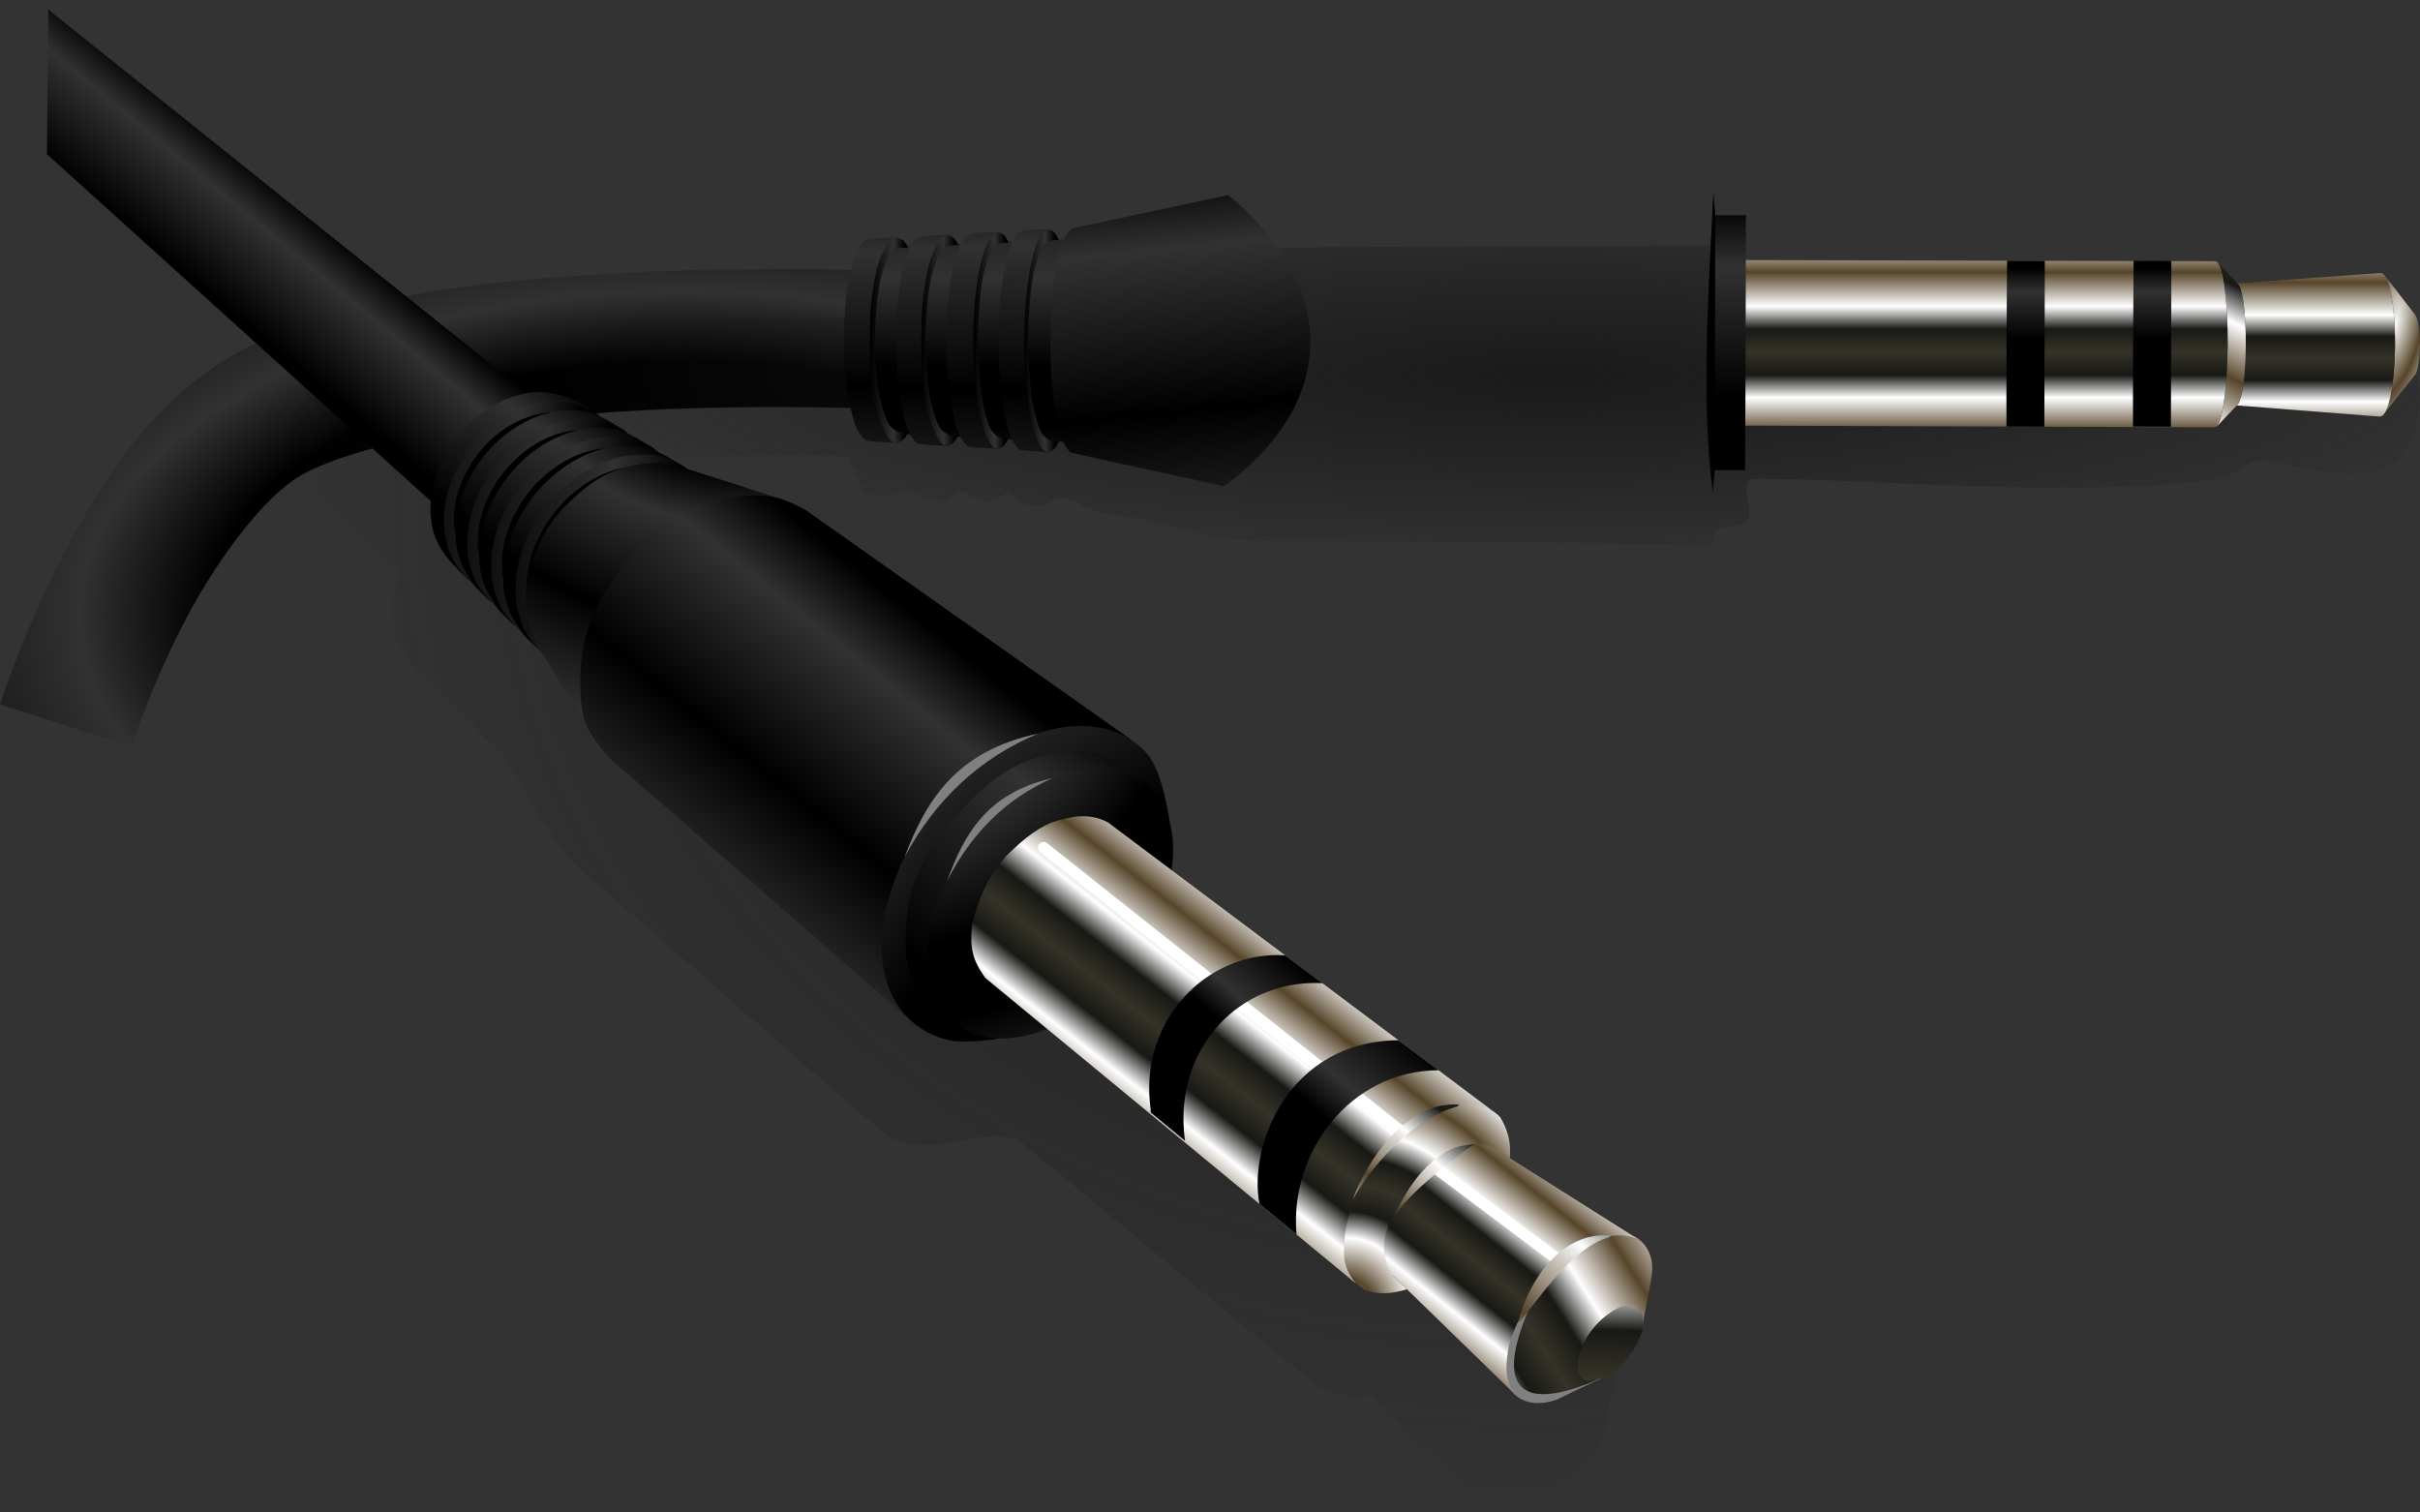 <svg xmlns="http://www.w3.org/2000/svg" xmlns:xlink="http://www.w3.org/1999/xlink" viewBox="0 0 800 500"><rect x="0" y="0" width="800" height="500" fill="#333333" stroke="none"/><defs><linearGradient id="D" y2="337.97" xlink:href="#a" spreadMethod="reflect" gradientUnits="userSpaceOnUse" x2="275.17" gradientTransform="matrix(1.516 0 0 1.288 -116.88 -322.8)" y1="337.97" x1="267.03"/><linearGradient id="c"><stop style="stop-color:#1a1a1a" offset="0"/><stop style="stop-color:#1a1a1a;stop-opacity:0" offset="1"/></linearGradient><linearGradient id="b"><stop style="stop-color:#fff" offset="0"/><stop style="stop-color:#57452a" offset=".3"/><stop style="stop-color:#fff" offset=".6"/><stop style="stop-color:#181815" offset=".798"/><stop style="stop-color:#353328" offset="1"/></linearGradient><linearGradient id="i" y2="204" xlink:href="#a" gradientUnits="userSpaceOnUse" x2="206.27" gradientTransform="translate(126.8 88.994) scale(.393)" y1="204" x1="36.266"/><linearGradient id="h" y2="186.59" xlink:href="#a" gradientUnits="userSpaceOnUse" x2="181.94" gradientTransform="translate(126.8 88.994) scale(.393)" y1="186.59" x1="16.676"/><linearGradient id="g" y2="66.617" xlink:href="#a" gradientUnits="userSpaceOnUse" x2="152.6" gradientTransform="translate(126.8 88.994) scale(.393)" y1="196.71" x1="49.086"/><linearGradient id="f" y2="55.002" xlink:href="#a" gradientUnits="userSpaceOnUse" x2="78.938" gradientTransform="translate(35.049 12.397) scale(.456)" y1="134.67" x1="12.726"/><linearGradient id="j" y2="221.47" xlink:href="#a" gradientUnits="userSpaceOnUse" x2="231.13" gradientTransform="translate(126.8 88.994) scale(.393)" y1="221.47" x1="56.322"/><linearGradient id="J" y2="-1.607" xlink:href="#a" spreadMethod="reflect" gradientUnits="userSpaceOnUse" x2="1058.1" gradientTransform="matrix(.523 0 0 .523 13.725 51.367)" y1="151.93" x1="1057"/><linearGradient id="R" y2="119.05" xlink:href="#a" gradientUnits="userSpaceOnUse" x2="1203.5" gradientTransform="rotate(90 658.6 115.13) scale(.523)" y1="119.05" x1="1253.9"/><linearGradient id="Q" y2="119.05" xlink:href="#a" gradientUnits="userSpaceOnUse" x2="1203.5" gradientTransform="rotate(90 637.68 94.21) scale(.523)" y1="119.05" x1="1253.9"/><linearGradient id="P" y2="296.06" xlink:href="#a" gradientUnits="userSpaceOnUse" x2="439.58" gradientTransform="translate(21.541 -313.66) scale(1.262)" y1="352.76" x1="439.58"/><linearGradient id="O" y2="119.03" xlink:href="#b" spreadMethod="reflect" gradientUnits="userSpaceOnUse" x2="1225.5" gradientTransform="rotate(-90 675.64 81.67) scale(.523)" y1="119.03" x1="1297.5"/><linearGradient id="N" y2="321.97" xlink:href="#b" gradientUnits="userSpaceOnUse" x2="565.67" gradientTransform="translate(-35.018 -360.29) scale(1.399)" y1="358.44" x1="548.18"/><linearGradient id="M" y2="-42.09" xlink:href="#a" spreadMethod="reflect" gradientUnits="userSpaceOnUse" x2="1044.4" gradientTransform="matrix(.523 0 0 .523 13.725 51.367)" y1="127.86" x1="1061.3"/><linearGradient id="L" y2="118.33" xlink:href="#b" spreadMethod="reflect" gradientUnits="userSpaceOnUse" x2="1431" gradientTransform="matrix(0 -.523 .523 0 702.8 866.87)" y1="118.33" x1="1499.4"/><linearGradient id="k" y2="244.62" xlink:href="#a" gradientUnits="userSpaceOnUse" x2="271.38" gradientTransform="translate(126.8 88.994) scale(.393)" y1="244.62" x1="76.841"/><linearGradient id="I" y2="-1.607" xlink:href="#a" spreadMethod="reflect" gradientUnits="userSpaceOnUse" x2="1058.1" gradientTransform="matrix(.545 0 0 .509 -16.873 52.993)" y1="151.93" x1="1057"/><linearGradient id="H" y2="-1.607" xlink:href="#a" spreadMethod="reflect" gradientUnits="userSpaceOnUse" x2="1058.1" gradientTransform="matrix(.537 0 0 .494 -28.616 54.691)" y1="151.93" x1="1057"/><linearGradient id="G" y2="-1.607" xlink:href="#a" spreadMethod="reflect" gradientUnits="userSpaceOnUse" x2="1058.1" gradientTransform="matrix(.551 0 0 .481 -54.398 56.167)" y1="151.93" x1="1057"/><linearGradient id="F" y2="337.97" xlink:href="#a" spreadMethod="reflect" gradientUnits="userSpaceOnUse" x2="275.17" gradientTransform="matrix(1.399 0 0 1.36 -51.636 -347.25)" y1="337.97" x1="267.03"/><linearGradient id="E" y2="337.97" xlink:href="#a" spreadMethod="reflect" gradientUnits="userSpaceOnUse" x2="275.17" gradientTransform="matrix(1.492 0 0 1.325 -93.776 -335.39)" y1="337.97" x1="267.03"/><linearGradient id="a"><stop style="stop-color:#000" offset="0"/><stop style="stop-color:#313131" offset=".6"/><stop style="stop-color:#323232" offset=".6"/><stop style="stop-color:#000" offset=".9"/><stop style="stop-color:#000" offset="1"/></linearGradient><linearGradient id="C" y2="337.97" xlink:href="#a" spreadMethod="reflect" gradientUnits="userSpaceOnUse" x2="275.17" gradientTransform="translate(-35.018 -360.29) scale(1.399)" y1="337.97" x1="267.03"/><linearGradient id="B" y2="152.63" xlink:href="#a" spreadMethod="reflect" gradientUnits="userSpaceOnUse" x2="1067.7" gradientTransform="matrix(.523 0 0 .523 13.725 51.367)" y1="-36.783" x1="1067.7"/><linearGradient id="m" y2="410.76" xlink:href="#a" spreadMethod="reflect" gradientUnits="userSpaceOnUse" x2="627.44" gradientTransform="translate(126.8 88.994) scale(.393)" y1="567.69" x1="500.58"/><linearGradient id="z" y2="819.38" xlink:href="#b" gradientUnits="userSpaceOnUse" x2="1144" gradientTransform="translate(126.8 88.994) scale(.393)" y1="992.13" x1="968.06"/><linearGradient id="y" y2="727.82" xlink:href="#b" gradientUnits="userSpaceOnUse" x2="959.36" gradientTransform="translate(126.8 88.994) scale(.393)" y1="852.23" x1="846.66"/><linearGradient id="x" y2="684.82" xlink:href="#b" spreadMethod="reflect" gradientUnits="userSpaceOnUse" x2="913.72" gradientTransform="translate(126.8 88.994) scale(.393)" y1="811" x1="811.17"/><linearGradient id="w" y2="827.78" xlink:href="#b" spreadMethod="reflect" gradientUnits="userSpaceOnUse" x2="909.29" gradientTransform="translate(126.8 88.994) scale(.393)" y1="914.02" x1="840.48"/><linearGradient id="v" y2="748.08" xlink:href="#a" gradientUnits="userSpaceOnUse" x2="814.28" gradientTransform="translate(126.8 88.994) scale(.393)" y1="665.38" x1="886.41"/><linearGradient id="u" y2="639.44" xlink:href="#a" gradientUnits="userSpaceOnUse" x2="696.73" gradientTransform="translate(134.64 94.845) scale(.393)" y1="573.36" x1="753.31"/><linearGradient id="t" y2="932.12" xlink:href="#b" gradientUnits="userSpaceOnUse" x2="1022.8" gradientTransform="translate(126.8 88.994) scale(.393)" y1="734.84" x1="1028.5"/><linearGradient id="s" y2="903.55" xlink:href="#b" spreadMethod="reflect" gradientUnits="userSpaceOnUse" x2="972.5" gradientTransform="translate(126.8 88.994) scale(.393)" y1="978.44" x1="854.24"/><linearGradient id="o" y2="371.78" xlink:href="#a" gradientUnits="userSpaceOnUse" x2="644.88" gradientTransform="translate(126.8 88.994) scale(.393)" y1="588.31" x1="456.98"/><linearGradient id="q" y2="798.37" xlink:href="#b" spreadMethod="reflect" gradientUnits="userSpaceOnUse" x2="857.63" gradientTransform="translate(126.8 88.994) scale(.393)" y1="898.34" x1="779.73"/><radialGradient id="p" xlink:href="#a" spreadMethod="reflect" gradientUnits="userSpaceOnUse" cy="461.03" cx="508.6" gradientTransform="matrix(1.132 0 0 1.246 -285.64 -376.42)" r="103.16"/><radialGradient id="r" xlink:href="#b" spreadMethod="reflect" gradientUnits="userSpaceOnUse" cy="869.92" cx="813.45" gradientTransform="matrix(.541 .145 -.165 .615 146.74 -217.32)" r="69.786"/><radialGradient id="n" xlink:href="#a" spreadMethod="reflect" gradientUnits="userSpaceOnUse" cy="747.49" cx="731.93" gradientTransform="matrix(1.532 0 0 1.684 -663.64 -784.85)" r="121.01"/><radialGradient id="A" xlink:href="#c" gradientUnits="userSpaceOnUse" cy="325.36" cx="389.72" gradientTransform="matrix(1.672 0 0 .318 -138.57 20.649)" r="206.59"/><radialGradient id="l" xlink:href="#a" spreadMethod="reflect" gradientUnits="userSpaceOnUse" cy="104.27" cx="110.2" gradientTransform="matrix(.578 .115 -.106 .533 192.96 23.1)" r="108.61"/><radialGradient id="K" xlink:href="#b" gradientUnits="userSpaceOnUse" cy="117.9" cx="1493.1" gradientTransform="matrix(2.592 .569 -1.551 7.06 -2895.6 -1575)" r="11.391"/><radialGradient id="d" xlink:href="#a" spreadMethod="reflect" gradientUnits="userSpaceOnUse" cy="9.453" cx="244.58" gradientTransform="matrix(.443 0 0 .237 117.75 201.17)" r="323.08"/><radialGradient id="e" xlink:href="#c" gradientUnits="userSpaceOnUse" cy="99.891" cx="976.54" gradientTransform="matrix(.8 0 0 .66 -277.12 97.707)" r="513.62"/></defs><path d="M270.02 89c-15.32-.197-36.34-.114-59.2 1.013-45.71 2.256-97.92 6.69-134.24 27.657-28.303 16.34-45.263 45.24-57.55 69.6C6.742 211.64 0 232.88 0 232.88l43.494 13.85s5.767-18.035 16.291-38.901c10.523-20.866 26.69-43.165 39.614-50.627 19.786-11.423 70.481-19.467 113.66-21.597 43.183-2.13 79.627-.342 79.627-.342l2.268-45.591s-9.615-.473-24.935-.67z" style="block-progression:tb;text-indent:0;color:#000;text-transform:none;fill:url(#d)"/><path style="fill:url(#e)" d="M21.969 40.406 21.5 88.188l110.94 100.28c-4.7 11.47-3.93 24.55 6.09 33.72 8.84 8.61 17.55 17.22 26.16 26.06-1.4-3.21 7.14 10.07 9.47 14.28 6.83 12.09 14.52 23.72 25.93 31.97 30.35 26.27 60.45 53.16 90.94 79.06 13.39 11.66 32.81-1.71 45.56 3.22 32.95 27.18 65.91 54.34 98.88 81.53-.2-.06-.35-.09-.41-.09.35.39 13.8 5.7 18.03 2.72 12.33 11.77 24.21 24.01 36.82 35.47 18.52 3.13 42.57-11.75 41.87-32.66 6.59-13.31-4.08-22.31-14.72-27.5l-30.65-19.37c1.86-14.86-12.46-19.53-21.94-27.82-29.86-22.41-59.98-44.96-89.94-67.44.82-16.21-1.36-37.08-17.06-45.71-34.62-24.43-69.22-48.87-103.85-73.29-16.44-8.54-36.3-9.48-51.18-21-6.43-3.14-12.38-7.74-18.63-11.53L21.97 40.408z"/><path d="m15.977 3.168-.466 47.794 134.47 121.55 36.155-32.99z" style="block-progression:tb;text-indent:0;color:#000;text-transform:none;fill:url(#f)"/><path style="fill:url(#g)" d="M178.15 129.63c-.909.008-1.834.061-2.767.172-8.711 1.205-16.46 5.924-22.18 12.086-7.317 8.13-11.904 18.974-10.698 29.73.734 7.94 5.22 13.238 10.832 18.578a21.231 21.231 0 0 0 2.287 1.894l1.636 2.016 3.959 3.96 1.93 1.425 2.078 2.558 4.033 4.033 1.98 1.45 2.102 2.607 4.12 4.107-1.611-1.992c1.73 2.02 3.816 3.824 6.258 5.422l5.422 2.164 5.976.861 6.32-.467 6.418-1.77 6.27-3 5.915-4.095 5.323-5.054 4.574-5.815 3.652-6.37 2.582-6.713 1.414-6.799.21-6.652c-.879-8.434-4.25-15.875-11.116-20.3l-4.955-3.025-3.037-1.426-1.881-1.574-4.87-2.963-2.962-1.414-1.857-1.537-4.783-2.914-2.336-1.106a21.1 21.1 0 0 0-2.398-1.783c-5.664-3.944-11.479-6.35-17.84-6.295z"/><path style="fill:#000" d="M212.99 153.79c-6.339-.794-12.084 1.457-17.619 4.316-8.46 4.368-13.956 11.7-18.308 19.943-3.113 5.895-3.922 12.246-3.516 18.775.509 8.2 4.907 12.929 10.5 18.468-4.23-4.206-6.005-9.255-6.824-14.964-.962-6.703.985-12.994 3.602-19.083 3.91-9.097 10.424-15.112 18.628-20.312 5.48-3.474 11.536-4.431 17.89-4.414 3.808.01 6.928 1.73 10.304 3.307-4.743-3.427-8.942-5.32-14.656-6.037zM182.14 136.33l-1.783.05s-3.646.685-5.398 1.274c-1.83.615-3.602 1.42-5.297 2.343a37.28 37.28 0 0 0-9.575 7.487c-1.407 1.534-2.67 3.205-3.82 4.94a40.022 40.022 0 0 0-3.005 5.348 36.349 36.349 0 0 0-2.088 5.704c-.503 1.865-.866 3.779-1.018 5.704-.147 1.845.101 5.552.101 5.552l.357 1.68c-.027-3.23.4-6.587 1.273-9.88 1.751-6.605 5.25-12.81 10.084-18.08 4.5-4.905 10.242-8.915 16.858-11.205a29.585 29.585 0 0 1 3.31-.917z"/><path style="fill:#000" d="m191.25 142.19-1.884.05s-3.784.712-5.603 1.325a33.93 33.93 0 0 0-5.5 2.445 37.557 37.557 0 0 0-5.195 3.463 40.94 40.94 0 0 0-4.686 4.38 41.608 41.608 0 0 0-4.023 5.093 40.336 40.336 0 0 0-3.107 5.603 38.213 38.213 0 0 0-2.14 5.856 34.408 34.408 0 0 0-1.069 5.908c-.171 1.911 0 5.756 0 5.756l.357 1.477a38.225 38.225 0 0 1 1.324-9.983c1.853-6.852 5.563-13.292 10.543-18.793 4.632-5.117 10.613-9.238 17.469-11.612 1.127-.39 2.316-.697 3.514-.967z"/><path style="fill:#000" d="m200.17 148.2-1.63.05s-3.887.742-5.755 1.376a35.257 35.257 0 0 0-5.704 2.546 39.782 39.782 0 0 0-5.399 3.617 41.923 41.923 0 0 0-4.89 4.532 43.184 43.184 0 0 0-4.125 5.297 43.408 43.408 0 0 0-3.26 5.806c-.903 1.955-1.672 3.983-2.24 6.061a35.491 35.491 0 0 0-1.12 6.163c-.178 1.961 0 5.908 0 5.908l.305 1.426c.023-3.366.5-6.824 1.426-10.237 1.927-7.111 5.754-13.814 10.95-19.507 4.825-5.286 10.988-9.605 18.08-12.122 1.075-.382 2.219-.65 3.361-.917z"/><path style="fill:url(#h)" d="M183.36 132.77c-.979.019-1.934.086-2.903.204-2.04.248-4.059.73-6.01 1.375-2.042.676-4.02 1.566-5.908 2.597a40.316 40.316 0 0 0-5.602 3.718 43.237 43.237 0 0 0-5.042 4.686 45.04 45.04 0 0 0-4.279 5.45 43.21 43.21 0 0 0-3.361 5.958 39.715 39.715 0 0 0-2.292 6.316c-.556 2.081-.95 4.218-1.12 6.366a31.577 31.577 0 0 0 .101 6.163 28.3 28.3 0 0 0 1.274 5.755c.594 1.755 1.358 3.472 2.342 5.042.955 1.523 3.413 4.176 3.413 4.176l1.986 1.477c-2.782-3.642-4.689-7.669-5.195-12.733a31.65 31.65 0 0 1-.153-2.903s-.291-1.111-.356-1.68a28.902 28.902 0 0 1-.102-5.552c.153-1.925.515-3.84 1.019-5.704a36.334 36.334 0 0 1 2.088-5.704 40.02 40.02 0 0 1 3.005-5.348c1.15-1.735 2.413-3.406 3.82-4.94a37.288 37.288 0 0 1 9.575-7.487c1.695-.923 3.466-1.728 5.296-2.343a28.717 28.717 0 0 1 5.4-1.273c.589-.077 1.782-.051 1.782-.051 2.8-.616 5.77-.912 8.76-.662 2.573.215 5.059.98 7.487 2.037l-1.732-1.426s-3.181-1.725-4.89-2.292a24.548 24.548 0 0 0-5.449-1.12c-.972-.09-1.975-.12-2.954-.102z"/><path style="fill:url(#i)" d="m195.53 138.57-6.06.153-6.214 1.477s-4.156 1.634-6.112 2.699a41.704 41.704 0 0 0-5.806 3.82 44.367 44.367 0 0 0-5.246 4.89 47.086 47.086 0 0 0-4.431 5.653c-1.324 1.977-2.525 4.049-3.514 6.213a42.296 42.296 0 0 0-2.343 6.57c-.58 2.151-1.027 4.351-1.222 6.57-.188 2.131-.193 4.292.05 6.418.23 2.005.67 3.998 1.325 5.908.62 1.81 1.427 3.573 2.444 5.195.975 1.554 3.464 4.278 3.464 4.278l2.037 1.528c-2.874-3.76-4.838-7.905-5.348-13.191a31.647 31.647 0 0 1-.153-3.056v-.153s-.296-.974-.356-1.477c-.227-1.905-.172-3.844 0-5.755a34.398 34.398 0 0 1 1.07-5.908 38.208 38.208 0 0 1 2.139-5.857 40.333 40.333 0 0 1 3.106-5.603c1.2-1.8 2.559-3.5 4.024-5.093a40.932 40.932 0 0 1 4.685-4.38 37.563 37.563 0 0 1 5.195-3.463 33.937 33.937 0 0 1 5.5-2.445c1.82-.613 3.7-1.076 5.603-1.324.623-.081 1.885-.05 1.885-.05 2.852-.644 5.854-.966 8.913-.714 2.697.223 5.27 1 7.792 2.089l-1.783-1.477s-3.276-1.808-5.042-2.394c-1.807-.6-5.602-1.12-5.602-1.12z"/><path style="fill:url(#j)" d="M201.74 144.33c-1.047.026-2.071.12-3.107.255-2.18.283-4.336.817-6.417 1.528-2.186.746-4.293 1.736-6.316 2.852a44.818 44.818 0 0 0-6.01 3.972 45.557 45.557 0 0 0-5.449 5.042c-1.684 1.838-3.208 3.83-4.584 5.908a48.416 48.416 0 0 0-3.616 6.469 44.498 44.498 0 0 0-2.495 6.773c-.615 2.231-1.07 4.52-1.274 6.825a33.296 33.296 0 0 0 .051 6.621c.23 2.055.666 4.1 1.324 6.06.632 1.88 1.45 3.715 2.496 5.4 1 1.61 3.565 4.43 3.565 4.43l2.037 1.478c-2.938-3.872-4.942-8.157-5.45-13.548a34.119 34.119 0 0 1-.152-3.362v-.05s-.254-.943-.306-1.427c-.207-1.958-.176-3.946 0-5.908.188-2.08.57-4.148 1.12-6.162.57-2.078 1.338-4.106 2.242-6.061a43.397 43.397 0 0 1 3.26-5.806 43.184 43.184 0 0 1 4.125-5.297 41.915 41.915 0 0 1 4.89-4.533 39.77 39.77 0 0 1 5.398-3.616 35.238 35.238 0 0 1 5.704-2.546c1.868-.634 3.8-1.114 5.755-1.376.54-.072 1.63-.05 1.63-.05 3.026-.708 6.22-1.087 9.473-.815 2.791.233 5.468 1.061 8.098 2.19l-1.884-1.58s-3.34-1.852-5.144-2.444c-1.873-.615-3.842-.957-5.806-1.12a29.446 29.446 0 0 0-3.158-.102z"/><path style="fill:url(#k)" d="M211.22 150.29c-1.08.048-2.14.159-3.209.306-2.247.309-4.474.844-6.62 1.578-2.258.773-4.436 1.793-6.52 2.954a46.543 46.543 0 0 0-6.213 4.177 49.164 49.164 0 0 0-5.654 5.246 50.445 50.445 0 0 0-4.787 6.111 49.488 49.488 0 0 0-3.77 6.672c-1.05 2.266-1.94 4.619-2.597 7.029a40.776 40.776 0 0 0-1.273 7.08c-.202 2.265-.236 4.561 0 6.824a29.92 29.92 0 0 0 1.324 6.264c.64 1.933 1.474 3.822 2.547 5.552a23.191 23.191 0 0 0 3.667 4.532 22.794 22.794 0 0 0 4.634 3.413c1.71.953 5.45 2.19 5.45 2.19l1.783-3.209s-3.323-1.087-4.839-1.935a20.39 20.39 0 0 1-4.176-3.107 21.264 21.264 0 0 1-3.31-4.125c-.963-1.558-1.721-3.252-2.292-4.992-.601-1.828-.976-3.738-1.172-5.653-.208-2.026-.185-4.083 0-6.112a36.568 36.568 0 0 1 1.172-6.366 40.396 40.396 0 0 1 2.342-6.315 44.646 44.646 0 0 1 3.413-6.01 46.265 46.265 0 0 1 4.278-5.45 44.306 44.306 0 0 1 5.042-4.736 41.11 41.11 0 0 1 5.603-3.77c1.871-1.042 3.83-1.954 5.857-2.648a31.58 31.58 0 0 1 5.959-1.426c1.918-.26 3.875-.35 5.806-.203 1.826.138 3.657.452 5.398 1.018a21.011 21.011 0 0 1 4.737 2.241 20.625 20.625 0 0 1 4.023 3.31c1.197 1.281 3.056 4.279 3.056 4.279l2.7-2.547s-2.089-3.31-3.413-4.736a23.007 23.007 0 0 0-4.43-3.718 23.39 23.39 0 0 0-5.298-2.496 25.475 25.475 0 0 0-5.959-1.171 27.012 27.012 0 0 0-3.26-.051z"/><path style="fill:url(#l)" d="M205.39 154.9c-7.489 2.23-13.275 7.185-18.701 12.603-5.654 5.646-9.18 12.611-11.361 20.164-2.965 10.268-1.846 16.532 2.557 26.115l19.046 31.12c96.517 99.259 152.73-36.013 62.51-79.564l-34.735-11.127c-6.597-2.029-12.893-1.225-19.316.689z"/><path style="fill:url(#m)" d="M242.98 164.19c-10.496 1.15-17.793 6.005-26.14 12.074-5.778 4.201-10.216 9.678-14.201 15.529-8.463 12.425-11.341 22.581-10.722 37.378.406 9.698 2.638 13.572 9.86 21.689l98.967 86.314 72.924-92.843-107.28-75.691c-8.45-4.798-14.063-5.476-23.41-4.45z"/><path style="fill:url(#n)" d="M349.29 240.79c-6.96 1.496-13.462 4.439-19.082 7.881-13.635 8.955-24.303 21.081-31.194 34.673-6.97 14.616-11.34 33.147-3.05 47.694 4.095 7.034 10.879 11.472 18.444 12.972 5.615.989 16.365-.713 16.365-.713l55.944-71.326s-2.183-16.51-7.328-22.624c-7.685-8.859-19.393-10.672-30.1-8.557z"/><path style="fill:url(#o)" d="M348.31 249.11c-13.604 2.411-22.043 9.508-31.169 19.439-12.007 13.067-17.878 25.207-17.779 42.874.076 13.605 4.897 17.089 14.902 25.538 30.854-30.854 42.095-44.293 62.387-79.441-10.642-8.4-15.229-10.734-28.341-8.41z"/><path style="fill:url(#p)" d="M363.6 253.91c-2.58-.038-5.172.282-7.697.811-2.766.58-5.47 1.484-8.078 2.57-2.821 1.175-5.533 2.626-8.127 4.242-2.758 1.718-5.378 3.667-7.857 5.767a74.303 74.303 0 0 0-7.23 7.045 77.399 77.399 0 0 0-6.32 8.053 74.672 74.672 0 0 0-5.14 8.706c-1.45 2.902-2.722 5.906-3.737 8.988-.957 2.907-1.725 5.89-2.2 8.914-.44 2.788-.681 5.626-.591 8.447.083 2.58.383 5.175 1.033 7.672.594 2.281 1.434 4.527 2.594 6.578 1.085 1.92 2.436 3.718 4.02 5.25a21.973 21.973 0 0 0 5.25 3.75c1.969 1.006 4.115 1.69 6.284 2.115 2.313.454 4.703.558 7.058.443 2.546-.124 5.082-.577 7.549-1.217 2.667-.692 5.264-1.672 7.77-2.816 2.673-1.22 5.24-2.682 7.698-4.291 2.58-1.69 5.035-3.583 7.365-5.607a74.828 74.828 0 0 0 6.774-6.7 77.525 77.525 0 0 0 5.939-7.575 74.924 74.924 0 0 0 4.918-8.164 67.682 67.682 0 0 0 3.689-8.484c.977-2.77 1.785-5.61 2.336-8.496.516-2.705.856-5.46.897-8.213.039-2.549-.119-5.12-.602-7.623-.446-2.31-1.114-4.603-2.102-6.738-.93-2.008-2.109-3.931-3.554-5.607a21.957 21.957 0 0 0-4.881-4.217c-1.866-1.177-3.938-2.06-6.062-2.656-2.265-.636-4.643-.912-6.996-.947zm-5.533 16.046c1.532.006 3.081.17 4.562.566 1.379.368 2.727.918 3.946 1.66a14.215 14.215 0 0 1 3.222 2.68c.953 1.07 1.728 2.31 2.348 3.602.66 1.377 1.12 2.857 1.427 4.353.332 1.624.441 3.297.43 4.955-.013 1.796-.216 3.595-.541 5.361a37.403 37.403 0 0 1-1.5 5.557 44.026 44.026 0 0 1-2.41 5.558 50.033 50.033 0 0 1-7.107 10.328 48.477 48.477 0 0 1-4.45 4.39 44.488 44.488 0 0 1-4.833 3.651c-1.61 1.047-3.29 2.003-5.041 2.791-1.637.737-3.337 1.36-5.078 1.796-1.609.403-3.261.686-4.918.75-1.528.058-3.078-.028-4.574-.345-1.4-.296-2.781-.767-4.045-1.438a14.312 14.312 0 0 1-3.37-2.484 15.07 15.07 0 0 1-2.557-3.443c-.733-1.342-1.256-2.806-1.623-4.29-.4-1.624-.574-3.308-.614-4.98-.045-1.825.113-3.658.405-5.46.316-1.944.827-3.86 1.451-5.73a43.77 43.77 0 0 1 2.422-5.778 48.314 48.314 0 0 1 3.308-5.582 50.122 50.122 0 0 1 4.057-5.164c1.447-1.611 3-3.133 4.648-4.537a43.784 43.784 0 0 1 5.029-3.726c1.667-1.05 3.41-1.997 5.226-2.766 1.682-.713 3.428-1.307 5.213-1.697 1.628-.356 3.3-.584 4.967-.578z"/><path style="fill:url(#q)" d="M347.57 271.91c-5.85 2.498-10.42 6.653-14.902 11.029-5.841 6.398-9.142 13.978-11.238 22.255-.88 7.675-.193 12.004 4.39 18.173l122.42 100.94c-4.552-5.541-4.007-12.025-3.025-18.701 2.187-9.241 7.352-16.954 13.119-24.308 4.51-5.306 10.069-9.205 15.972-12.763 7.275-3.162 11.387-4.322 18.874-1.5l-126.93-95.17c-6.218-3.32-12.327-2.022-18.69.05z"/><path style="fill:url(#r)" d="M484.53 365.12c-5.966.607-10.948 3.477-15.972 6.504-9.944 6.997-16.619 16.741-21.677 27.603-2.276 5.556-2.79 11.173-2.508 17.078.992 4.906 2.922 7.26 6.836 10.095 4.77 1.812 9.35 1.17 13.882-.196l-4.586-4.451a16.905 16.905 0 0 1-1.513-2.804c-.411-.86-.768-1.833-1.082-2.926a17.868 17.868 0 0 1-.11-3.43v-.05c.03-1.472.246-2.986.615-4.561.216-.678.44-1.35.676-2.017.243-.829.497-1.653.762-2.483.899-2.355 2.066-4.54 3.394-6.628 1.376-2.357 2.971-4.6 4.856-6.688 1.858-2.195 3.97-4.055 6.222-5.742.089-.071.18-.139.27-.21 1.48-1.161 3.021-2.226 4.673-3.135.005-.003.007-.009.012-.012.172-.106.343-.214.516-.32a24.222 24.222 0 0 1 2.46-1.082 28.62 28.62 0 0 1 1.487-.553c.36-.074.715-.154 1.07-.221.069-.015.14-.023.209-.037.422-.088.843-.156 1.266-.21l.357-.048.147-.013c2.32-.294 4.558-.217 6.861.922l5.496 3.443c.286-4.566-.226-8.493-3.184-13.574-3.216-3.474-6.944-4.024-11.435-4.254z"/><path style="fill:url(#s)" d="M524.64 411.1c-11.395 5.966-18.979 16.377-24.271 27.861-2.812 6.102-4.197 12.591-1.721 18.8 2.792 7.005 12.853 6.208 16.267 4.45 4.651-2.393 16.272-7.174 14.3-6.466-2.321.832-4.541 1.037-6.247-.726-1.88-1.945-1.41-4.704-.737-7.156 1.709-6.23 5.965-11.246 11.423-14.558 2.703-1.64 5.87-2.403 8.238-.074 1.343 1.322.737 6.767 1.07 4.992l2.889-15.443c.79-4.228.29-8.23-2.386-11.459-4.979-6.008-12.725-3.414-18.824-.221z"/><path style="fill:url(#t)" d="M535.44 451.92c3.45-3.22 5.791-7.19 7.357-11.596 1.434-6.018-.406-9.954-7.003-8.284-7.4 3.275-12.761 10.31-14.284 18.208-.246 10.504 9.144 5.705 13.93 1.672z"/><path style="block-progression:tb;text-indent:0;color:#000;text-transform:none;fill:#fff" d="M344.97 278.34a1.892 1.892 0 0 0-1.123 3.381l117.93 93.617a1.892 1.892 0 1 0 2.353-2.955l-117.95-93.61a1.892 1.892 0 0 0-1.218-.426z"/><path style="fill:url(#u)" d="M422.54 315.74c-24.739-.132-46.045 22.377-42.173 50.768.056.414.004.839.012 1.254l11.361 9.357c-4.039-29.085 16.482-52.391 43.526-52.145.64.006 1.284.026 1.918.061l-12.295-9.209a35.717 35.717 0 0 0-2.348-.086z"/><path style="fill:url(#v)" d="m416.36 398.01 12.234 10.07c-2.332-27.185 17.647-54.09 46.969-54.284l-13.218-9.91c-36.77.31-49.731 35.4-45.985 54.124z"/><path style="fill:gray" d="M505.87 431.67c2.566-5.866-6.896 6.685-8.264 17.77-1.449 11.744 6.81 16.832 16.974 13.276 1.431-.736 12.486-6.015 14.637-6.974 4.064-2.731-44.566 24.425-23.348-24.072z"/><path style="fill:url(#w)" d="M483.43 378.8c-6.29 2.094-11.091 6.415-15.64 11.054-4.668 5.17-7.592 11.256-9.689 17.816-1.178 5.041-.753 9.485 2.09 13.771l40.658 39.552c-3.805-4.903-3.018-10.562-1.991-16.291 2.186-8.18 6.854-15.062 12.013-21.628 5.188-6.11 11.532-10.527 18.8-13.734 4.068-1.422 7.627-1.22 11.595.148l-47.925-30.293c-3.295-1.63-6.464-1.1-9.91-.394z"/><path style="fill:url(#x)" d="M480.7 365.12c-16.032-.056-28.738 18.107-33.517 31.452 5.562-10.066 19.017-26.189 33.21-30.357 3.418-1.054 1.481-1.15.307-1.094z"/><path style="fill:gray" d="M347.82 257.29c-21.431 4.776-29.17 18.558-34.673 33.812 8.153-15.952 19.73-27.197 34.673-33.812zM343.12 242.54c-27.262 5.764-37.108 22.398-44.108 40.809 10.372-19.253 25.099-32.825 44.108-40.809z"/><path style="block-progression:tb;text-indent:0;color:#000;text-transform:none;fill:#fff" d="M474.6 384.22a1.907 1.907 0 0 0-1.037 3.444l38.77 29.08a1.907 1.907 0 1 0 2.287-3.05l-38.769-29.08a1.907 1.907 0 0 0-1.251-.394z"/><path style="fill:url(#y)" d="M483.43 378.8c-9.439 1.502-18.539 13.485-22.236 22.911 3.971-6.383 17.043-17.199 25.603-23.121 2.267-.768-2.589.17-3.368.21z"/><path style="fill:url(#z)" d="M531.17 408.35c-15.822-.515-26.304 15.998-29.331 29.033 4.4-4.147 16.642-24.175 29.062-28.023 2.99-.973 1.296-1.062.269-1.01z"/><path style="block-progression:tb;text-indent:0;color:#000;text-transform:none;fill:url(#A)" d="M566.5 81.094c-53.83.408-107.74.23-161.53 1-17.13 4.077-34.82 6.642-51.59 11.656-3.04 7.61-5.42-4.066-10.88-.312-4.93-2.944-7.13 5.998-9.88 2.781-2.68-4.09-8.82-1.373-12.65-1.031-2.28 5.302-3.96 1.075-6.78-.157-4.89-.244-10.37.43-13.16 3.719-2.8-4.774-9.29-2.305-13.65-1.75-1.97 2.509-3.4 5.29-4.44 8.22-3.46-.09-7.32-.16-11.91-.22-15.32-.2-36.36-.13-59.22 1-45.71 2.26-97.93 6.72-134.25 27.69-28.295 16.34-45.241 45.23-57.529 69.59C6.743 227.65 0 248.88 0 248.88l43.5 13.84s5.758-18.01 16.281-38.88c10.524-20.86 26.701-43.19 39.625-50.65 19.784-11.43 70.474-19.47 113.65-21.6 28.35-1.4 53.55-1.08 67.69-.71.98 4.52 2.7 8.75 5.91 12.12 5.32 2.35 11.85-.63 14.87-.97 2.65 3.86 9.99 4.94 12.91 2.31 5.24-4.71 4.73.52 10.62 1.25 6.38.8 7.15-5.66 11.06-.47 2.25 2.98 9.34 2.46 13-.18 2.77-1.99 10.96 4.35 17.6 5 15.09 1.48 29.57 8.41 44.72 8.72 50.38 1.01 101.01.17 151.25 1.59 6.69.19 1.04-4.77 6.43-5.75 2.19-.4 5.21-.2 7.85-1.59 4.17-2.21-3.33-14.72 3.22-14.66 50.86.49 102.27 6.33 152.69.22 7.11-.86 8.96-7.16 16.06-6.19 12.79 1.75 26.82 7.5 38.72 2.69 8.23-3.33 12.28-13.18 12.34-23.31.06-10.11-6.94-16.3-11.94-23.63-15.95.01-32.3 2.19-48.4 3.03-3.66-3.59-6.36-9.39-12.54-7.31-49.74-.19-99.97-.25-149.93-.41-1-4.306 1.98-12.544-1.1-14.809-6.43 1.097-11.27.219-9.5-7.437h-.09z"/><path d="m356.81 78.961-68.322 3.034c-6.929 20.226-5.393 40.573.229 60.98l68.306 3.405z" style="color:#000;fill:url(#B)"/><path style="color:#000;fill:url(#C)" d="M346.79 75.817c-2.354.279-8.668.787-8.668.787l.221 71.695s6.32 1.123 8.644 1.131c0 0 1.11-.605 1.537-1.057.647-.687 1.469-2.44 1.469-2.44-3.714.264-5.682-2.04-6.658-4.95-2.493-7.436-2.788-13.53-3.258-21.099-.41-6.59-.107-13.184.38-19.759.466-6.269 1.324-12.546 3.997-18.246 1.178-2.512 2.992-2.386 5.557-2.533 0 0-.113-.344-.196-.504-.406-.778-.814-1.599-1.464-2.188-.437-.397-1.561-.836-1.561-.836z"/><path d="M296.71 78.596c-2.55.257-9.265.715-9.265.715l.115 65.997s6.846 1.034 9.363 1.041c0 0 1.203-.556 1.665-.973.7-.632 1.592-2.246 1.592-2.246-4.023.244-6.156-1.876-7.213-4.555-2.7-6.845-3.02-12.454-3.53-19.42-.443-6.066-.114-12.135.414-18.186.503-5.77 1.433-11.548 4.328-16.794 1.276-2.312 3.242-2.196 6.02-2.331 0 0-.122-.317-.213-.464-.44-.717-.88-1.472-1.585-2.015-.473-.365-1.691-.77-1.691-.77z" style="color:#000;fill:url(#D)"/><path style="color:#000;fill:url(#E)" d="M313.35 77.664c-2.51.264-8.67.994-8.67.994l-.337 67.658s6.739 1.063 9.217 1.071c0 0 1.184-.573 1.639-1.001.69-.65 1.566-2.312 1.566-2.312-3.96.25-6.059-1.93-7.1-4.688-2.658-7.043-2.972-12.815-3.474-19.983-.436-6.242-.113-12.488.407-18.716.495-5.937 1.41-11.883 4.26-17.281 1.257-2.38 3.191-2.26 5.927-2.4 0 0-.12-.325-.21-.477-.432-.737-.867-1.515-1.56-2.073-.466-.376-1.665-.792-1.665-.792z"/><path d="M330.17 76.749c-2.354.271-8.609 1.026-8.609 1.026l.162 69.444s6.32 1.092 8.644 1.1c0 0 1.11-.588 1.537-1.028.647-.668 1.469-2.373 1.469-2.373-3.714.257-5.682-1.982-6.658-4.812-2.493-7.23-2.788-13.155-3.258-20.513-.41-6.407-.107-12.818.38-19.21.466-6.095 1.324-12.198 3.997-17.74 1.178-2.442 2.992-2.32 5.557-2.462 0 0-.113-.335-.196-.49-.406-.757-.813-1.555-1.464-2.128-.437-.386-1.561-.813-1.561-.813z" style="color:#000;fill:url(#F)"/><path style="color:#000;fill:url(#G)" d="M287.73 79.068c-.587.106-1.203.233-1.688.541-.714.453-1.182 1.157-1.636 1.818-1.453 2.296-2.246 4.906-2.876 7.258-.973 3.756-1.56 7.578-1.946 11.135a125.944 125.944 0 0 0-.448 19.971c.272 4.245.69 8.36 1.412 12.262.997 4.099 1.518 8.47 4.065 11.886.453.598.924 1.25 1.636 1.608.497.25 1.118.235 1.688.3 2.47.286 8.099.479 8.982.503.252.007-1.315-.086-1.8-.337-.708-.366-1.174-1.02-1.62-1.623-2.35-3.721-3.756-7.967-4.475-11.914-.737-4.224-1.157-8.464-1.378-12.427-.334-6.904-.224-13.689.448-20.256.424-3.927.995-7.705 1.911-11.285.75-2.605 1.878-5.305 3.305-7.486.442-.665.895-1.375 1.601-1.833.473-.306 1.795-.592 1.795-.592s-6.087-.048-8.976.472z"/><path d="M304.76 78.23c-.572.109-1.172.24-1.645.556-.696.466-1.152 1.19-1.594 1.869-1.416 2.36-2.188 5.043-2.802 7.46-.948 3.86-1.52 7.79-1.897 11.445a136.52 136.52 0 0 0-.436 20.527c.266 4.363.673 8.592 1.376 12.604.971 4.213 1.48 8.705 3.96 12.218.442.615.901 1.285 1.595 1.653.484.257 1.09.241 1.644.309 2.407.294 7.743.49 8.603.516.246.007-1.132-.088-1.605-.346-.689-.376-1.143-1.049-1.577-1.668-2.29-3.826-3.66-8.19-4.361-12.246-.718-4.342-1.127-8.7-1.343-12.774-.325-7.096-.218-14.07.437-20.821.413-4.037.97-7.92 1.862-11.6.73-2.678 1.83-5.453 3.22-7.695.43-.683.872-1.413 1.56-1.884.461-.315 1.598-.69 1.598-.69s-5.78.032-8.595.566z" style="color:#000;fill:url(#H)"/><path style="color:#000;fill:url(#I)" d="M321.51 77.226c-.58.112-1.19.247-1.67.572-.706.48-1.169 1.225-1.618 1.924-1.437 2.43-2.22 5.192-2.844 7.68-.962 3.975-1.542 8.02-1.925 11.784a142.55 142.55 0 0 0-.443 21.133c.27 4.491.683 8.846 1.397 12.975.986 4.337 1.501 8.962 4.02 12.578.448.633.914 1.322 1.618 1.701.492.265 1.106.249 1.67.318 2.443.303 7.783.4 8.656.427.25.008-1.074.014-1.554-.252-.7-.387-1.16-1.08-1.601-1.717-2.324-3.938-3.223-8.56-3.935-12.737-.728-4.47-1.144-8.956-1.362-13.15-.33-7.305-.221-14.485.443-21.435.419-4.156.984-8.153 1.89-11.942.742-2.757 1.365-5.484 2.777-7.792.437-.703.885-1.455 1.584-1.94.467-.324 1.562-.604 1.562-.604s-5.808-.073-8.665.477z"/><path d="M346.8 75.818s-5.643-.107-8.384.458c-.557.114-1.142.254-1.602.588-.678.493-1.122 1.259-1.553 1.978-1.38 2.497-2.131 5.336-2.73 7.894-.922 4.085-1.479 8.242-1.846 12.11a156.9 156.9 0 0 0-.425 21.722c.258 4.616.655 9.092 1.34 13.337.946 4.458 1.44 9.21 3.857 12.928.43.65.878 1.36 1.553 1.749.472.272 1.061.255 1.602.326 2.344.311 6.709.47 8.01.512l.374.011s-1.108-.07-1.569-.343c-.671-.397-1.113-1.11-1.536-1.765-2.23-4.048-3.093-8.798-3.776-13.09-.699-4.595-1.097-9.206-1.307-13.517-.317-7.508-.212-14.888.425-22.032.402-4.271.945-8.38 1.814-12.274.711-2.833 1.31-5.636 2.664-8.008.42-.723.85-1.496 1.52-1.994.448-.333 1.569-.589 1.569-.589z" style="color:#000;fill:url(#J)"/><path d="m787.63 137.46 10.456-13.183.417-.54-9.962 12.541z" style="stroke-width:1px;stroke-linecap:round;fill:#010000"/><path d="m788.03 90.674.883 1.34.833 2.207.703 3.007.588 3.677.409 4.2.245 4.577.065 4.756-.147 4.724-.31 4.51-.49 4.119-.654 3.563-.752 2.86-.866 2.06 9.97-12.536.392-.916.343-1.258.278-1.553.229-1.798.147-1.945.049-2.059-.017-2.043-.114-1.978-.18-1.83-.261-1.602-.327-1.324-.376-.98-.409-.605-10.23-13.173z" style="stroke-width:1px;stroke-linecap:round;fill:url(#K)"/><path d="m406.14 161.08-1.528-.343-50.79-11.136 1.53.342z" style="stroke-width:1px;stroke-linecap:round;fill:#000"/><path d="m787.1 90.233-47.708 3.449.605.392.588 1.144.523 1.88.474 2.55.376 3.12.261 3.564.164 3.873.033 4.005-.098 4.004-.213 3.824-.31 3.498-.425 3.023-.507 2.436-.556 1.749-.604 1.013-.621.245 47.61 3.726.931-.261.916-1.193.866-2.06.752-2.86.653-3.563.49-4.118.311-4.511.147-4.724-.065-4.756-.245-4.576-.409-4.2-.588-3.678-.703-3.007-.834-2.207-.882-1.34-.932-.441z" style="stroke-width:1px;stroke-linecap:round;fill:url(#L)"/><path d="M406.04 64.475 355.178 75.36c-1.582.345-2.095 1.371-3.007 2.615-2.074 4.372-2.802 9.155-3.629 13.876-1.03 7.118-1.215 14.298-1.34 21.476l.18 7.518c.294 8.06 1.393 16.016 3.547 23.78.604 1.956 1.614 3.437 2.892 4.969l50.797 11.147c34.458-24.987 40.975-63.088 1.422-96.265z" style="color:#000;fill:url(#M)"/><path d="m733.23 86.85.768 1.536.703 2.55.605 3.465.506 4.25.36 4.87.196 5.311.05 5.492-.132 5.491-.278 5.23-.424 4.773-.556 4.118-.67 3.302-.736 2.37-.784 1.356 6.864-7.207.605-1.014.556-1.748.506-2.436.425-3.023.31-3.498.213-3.824.098-4.005-.033-4.004-.163-3.873-.262-3.563-.375-3.122-.474-2.55-.523-1.88-.589-1.143-6.766-7.224z" style="stroke-width:1px;stroke-linecap:round;fill:url(#N)"/><path d="M576.21 85.983v4.544l-.016 3.448v4.25l-.017 4.854-.016 5.279-.017 5.475-.016 5.475-.033 5.214-.016 4.756-.017 4.118v3.286l-.016 2.37-.016 1.34v.31l156 .556.8-.294.785-1.357.735-2.37.67-3.301.556-4.119.425-4.772.278-5.23.13-5.492-.048-5.491-.196-5.312-.36-4.87-.507-4.25-.604-3.465-.703-2.55-.768-1.536-.785-.49-156.23-.376z" style="stroke-width:1px;stroke-linecap:round;fill:url(#O)"/><path d="m566.78 71.143-.082.621-.082 2.272-.081 3.84-.066 5.296-.081 6.554-.05 7.55-.048 8.238-.033 8.564-.016 8.548v8.123l.016 7.404.016 6.341.05 5.05.065 3.564.065 1.977.065.343 10.362.033.017-.343v-1.978l.016-3.563.033-5.05.016-6.341.033-7.388.033-8.139.017-8.548.032-8.564.033-8.253.016-7.551.017-6.554.016-5.296V71.16l-10.378-.017z" style="stroke-width:1px;stroke-linecap:round;fill:url(#P)"/><path d="m663.5 86.196-.049 3.955-.049 9.529-.065 10.378-.033 10.803-.017 10.787v9.365l12.52.049.032-9.382.017-10.77.049-10.804.033-10.41.016-9.513v-3.955l-12.454-.033z" style="stroke-width:1px;stroke-linecap:round;fill:url(#Q)"/><path d="m705.34 86.196-.049 3.955-.049 9.529-.065 10.378-.033 10.803-.017 10.787v9.365l12.52.049.032-9.382.017-10.77.049-10.804.033-10.41.016-9.513v-3.955l-12.454-.033z" style="stroke-width:1px;stroke-linecap:round;fill:url(#R)"/><path d="m567.02 70.866-.612-7.176c-1.751 34.74-4.044 69.294-.179 99.142l.634-7.963z" style="stroke-width:1px;stroke-linecap:round;fill:#000"/><path d="m566.52 63.69-160.48.784c-3.014 1.112-3.54 4.815-4.43 7.584-3.09 13.645-3.453 27.696-3.66 41.628-.068 11.726.833 23.397 2.5 34.992 1.162 3.626 1.047 11.357 5.688 12.405l160.09 1.749z" style="stroke-width:1px;stroke-linecap:round;fill:url(#J)"/></svg>